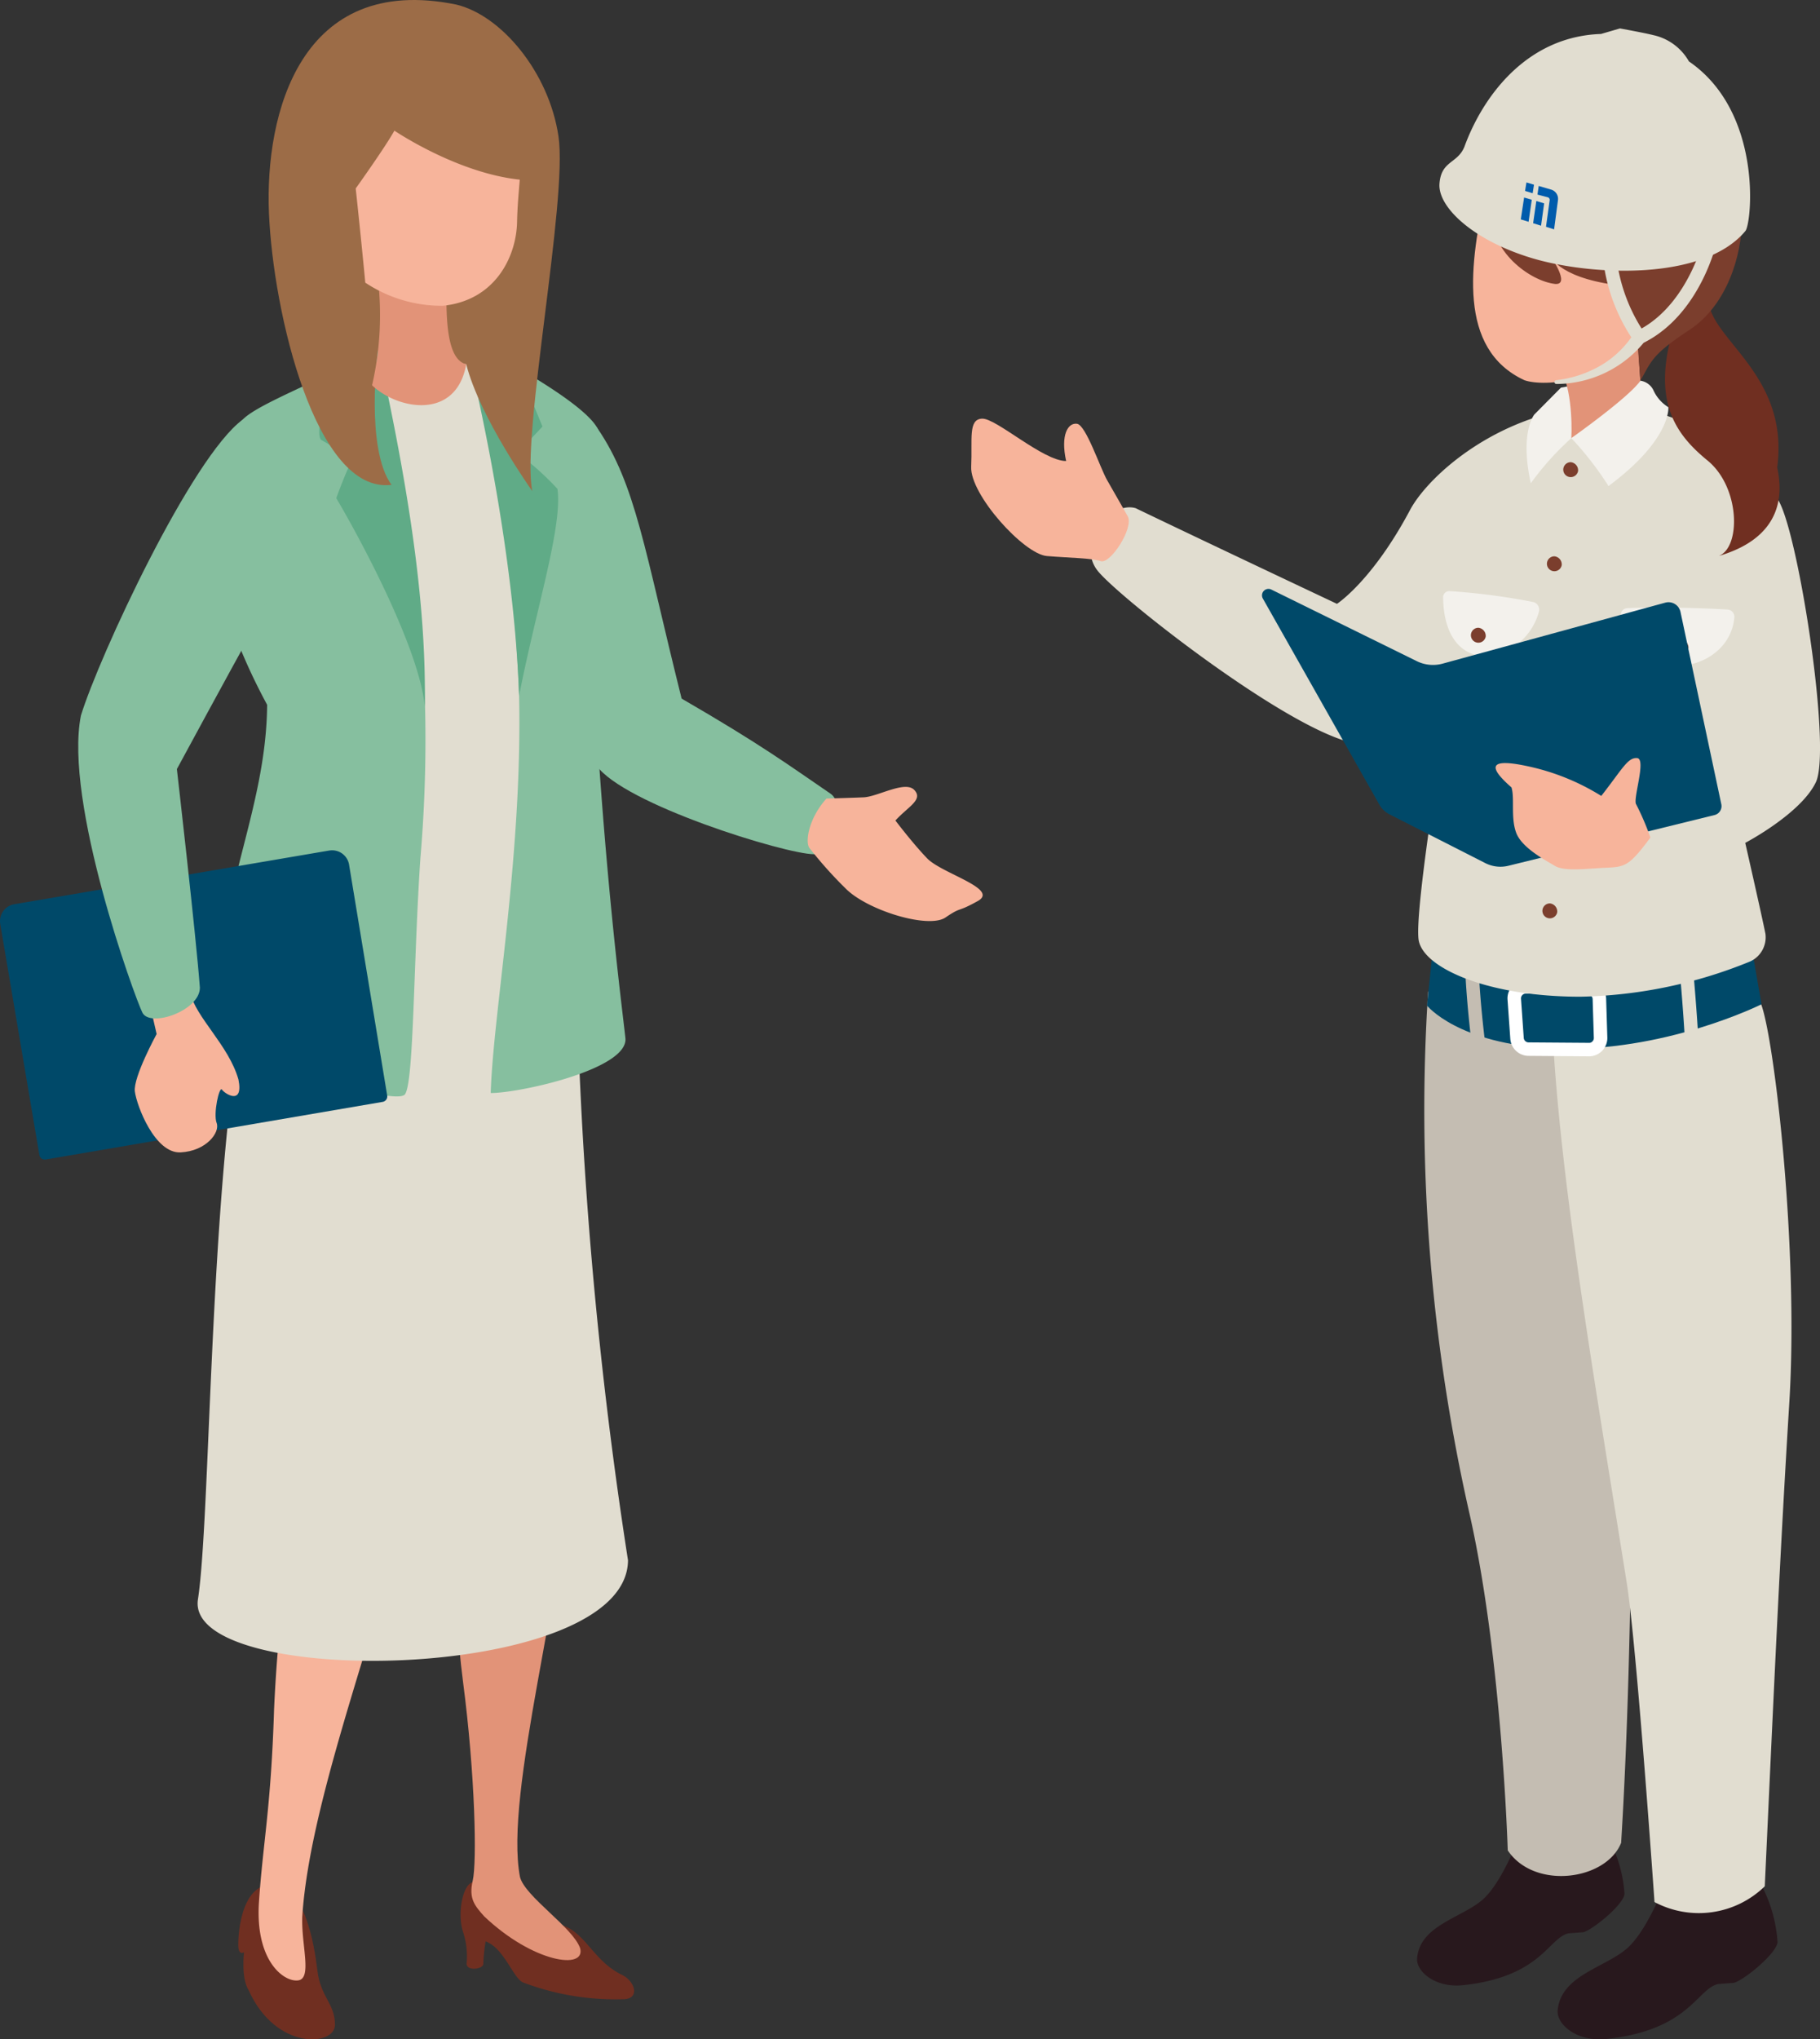 <svg id="グループ_9704" data-name="グループ 9704" xmlns="http://www.w3.org/2000/svg" xmlns:xlink="http://www.w3.org/1999/xlink" width="219.501" height="245.795" viewBox="0 0 219.501 245.795">
  <rect x="0" y="0" width="219.501" height="245.795" fill="#333333" stroke="none"/>
  <defs>
    <clipPath id="clip-path">
      <rect id="長方形_358" data-name="長方形 358" width="219.501" height="245.795" fill="none"/>
    </clipPath>
  </defs>
  <g id="グループ_9704-2" data-name="グループ 9704" clip-path="url(#clip-path)">
    <path id="パス_1755" data-name="パス 1755" d="M22.095,141.787c3.849.091,5,7.175,5.389,10.394s2.118,3.955,2.118,6.531-7.122,3.127-10.393-4.139c-.963-1.472-.578-4.6-.578-4.6s-.577.367-.673-.553.1-7.726,4.138-7.634" transform="translate(10.798 85.335)" fill="#702f21"/>
    <path id="パス_1756" data-name="パス 1756" d="M45.965,146.646c3.585.28,4.423,4.392,8.232,6.185,1.458.729,2.135,2.739.287,2.907a31.543,31.543,0,0,1-12.246-2.007c-1.232-.5-2.305-4.171-4.546-4.955a22.576,22.576,0,0,0-.274,2.646c.112.671-1.961,1.008-2.017.056a9.463,9.463,0,0,0-.449-3.923c-.727-2.3.056-6.331,1.624-5.938s9.388,5.028,9.388,5.028" transform="translate(20.871 85.218)" fill="#702f21"/>
    <path id="パス_1757" data-name="パス 1757" d="M38.335,112.017c-2.792,15.783-12.627,39.215-13.6,54.635-.122,3.4,1.214,7.407-.485,7.649s-5.22-2.307-4.735-9.47,1.456-11.412,1.821-23.188a181.245,181.245,0,0,1,4.006-30.717c1.336-5.828,14.327-4.979,12.991,1.092" transform="translate(11.719 64.386)" fill="#f7b49b"/>
    <path id="パス_1758" data-name="パス 1758" d="M48.43,110.985c-.74,15.836-8.139,40.993-6.215,51.058.591,2.369,6.363,6.066,7.252,8.584.74,2.664-5.659,1.783-11.58-3.843C36.8,165.544,36,164.7,36.517,162.5s.3-12.735-1.163-23.932-1.3-26.942-1.3-26.942c-.083-6.249,14.707-6.837,14.372-.639" transform="translate(20.495 64.173)" fill="#e29378"/>
    <path id="パス_1759" data-name="パス 1759" d="M41.932,56.851C40.8,45.525,44.583,29.809,46.937,32.317c4.649,6.8,5.669,14.639,10.157,32.591,9.722,5.627,12.97,8.061,17.954,11.458,1.762,1.155,1.4,7.3-2,7.3S50.019,77.624,46.8,72.936c-3.963-5.778-4.87-16.084-4.87-16.084" transform="translate(25.112 19.29)" fill="#86bf9f"/>
    <path id="パス_1760" data-name="パス 1760" d="M21.389,101.146c-5.188,21.58-4.825,65.263-6.484,75.846-1.392,10.833,51.786,10,51.879-4.794a532.191,532.191,0,0,1-6.2-69.642C60.017,76.9,58.29,41.849,49.268,26.341c-6.486,4.511-11.972,3.665-19.02,0,.282,35.526-1.81,49.147-8.858,74.805" transform="translate(8.955 15.854)" fill="#e1ddd0"/>
    <path id="パス_1761" data-name="パス 1761" d="M41.554,68.518c.428,19.233-3.13,38.2-3.42,47.871,3.543,0,16.65-2.893,16.243-6.625-.394-3.615-1.906-14.987-3.205-33.552,1.5-14.319.844-38.092-.171-39.954C48.944,32.488,34.974,25.5,34.974,25.5a189.8,189.8,0,0,1,6.58,43.016" transform="translate(21.049 15.349)" fill="#86bf9f"/>
    <path id="パス_1762" data-name="パス 1762" d="M22.68,69.191c-.107,12.855-6.233,23.051-6.017,37.527,2.377,4.969,21.574,11.024,22.653,9.4s1-15.99,1.852-28.5a166.893,166.893,0,0,0,.445-21.555c-.5-7.74-5.594-39.883-5.594-39.883-6.049,3.673-14.282,6.584-16.278,8.62-5.6,5.715-5.611,18.569,2.938,34.384" transform="translate(9.538 15.761)" fill="#86bf9f"/>
    <path id="パス_1763" data-name="パス 1763" d="M31.089,26.188c4.331,19.493,5.842,32.476,5.675,43.212-.65-7.04-7.969-20.565-10.676-25.114.758-2.166,1.841-4.548,1.841-4.548a24.606,24.606,0,0,0-3.683-2.491C23.488,36.381,25,30.37,26,28.709c.889-1.483,5.092-2.521,5.092-2.521" transform="translate(14.469 15.761)" fill="#60ab87"/>
    <path id="パス_1764" data-name="パス 1764" d="M34.974,25.5c5.92,1.733,6.512,3.486,9.4,10.561-1.877,2.022-3.032,3.176-3.032,3.176a35.393,35.393,0,0,1,4.838,4.331c.649,4.477-2.582,14.484-4.625,24.947-.694-20.3-6.58-43.016-6.58-43.016" transform="translate(21.049 15.349)" fill="#60ab87"/>
    <path id="パス_1765" data-name="パス 1765" d="M42.822.544C24.077-3.255,19.757,13.665,20.265,25.7s5.659,33.878,14.779,32.737c-3.2-4.4-1.648-16.177-1.648-16.177L44.057,43.9c1.647,6.46,7.972,15.295,7.972,15.295-1.394-6.585,4.293-35.033,3.154-42.758S48.268,1.812,42.822.544" transform="translate(12.173 0)" fill="#9c6c47"/>
    <path id="パス_1766" data-name="パス 1766" d="M37.036,22.052c-.189,5.275.029,9.994,2.334,10.543-1.208,6.8-8.274,5.472-11.357,2.539a37.659,37.659,0,0,0,.665-13.159c-1.128-4.737,8.5-3.766,8.358.077" transform="translate(16.86 11.305)" fill="#e29378"/>
    <path id="パス_1767" data-name="パス 1767" d="M31.447,9.828C30.4,11.745,26.782,16.8,26.782,16.8s.633,5.86,1.155,11.351a16.663,16.663,0,0,0,9.328,2.79c6.276-.61,8.89-5.84,8.978-10.113.035-1.773.192-3.487.325-5.091-7.591-.793-15.122-5.906-15.122-5.906" transform="translate(16.119 5.915)" fill="#f7b49b"/>
    <path id="パス_1768" data-name="パス 1768" d="M39.71,64.006,1.723,70.478A2.069,2.069,0,0,0,.03,72.864L4.749,100.7a.665.665,0,0,0,.769.545L46.152,94.3a.666.666,0,0,0,.545-.764L42.1,65.71a2.07,2.07,0,0,0-2.39-1.7" transform="translate(0 38.505)" fill="#004969"/>
    <path id="パス_1769" data-name="パス 1769" d="M16.807,74.763c.7,3.056,4.663,6.38,5.842,10.508.646,3.217-1.661,1.716-1.983,1.233s-1.073,2.895-.644,4.021S18.79,93.9,15.681,94.064s-5.307-5.631-5.523-7.346S12.784,79.8,12.784,79.8l-.911-3.968s2.467-2.09,4.934-1.072" transform="translate(6.106 44.828)" fill="#f7b49b"/>
    <path id="パス_1770" data-name="パス 1770" d="M17.787,73.695S20.1,93.8,20.562,100.044c0,2.774-6.01,4.855-6.934,3.005S4.133,77.642,6.214,67.241c2.191-7.125,13.358-31.177,19.522-35.672,6.572,4.956,5.139,18.272,1.714,24.436s-9.662,17.689-9.662,17.689" transform="translate(3.545 19)" fill="#86bf9f"/>
    <path id="パス_1771" data-name="パス 1771" d="M63.078,60.61c-2.134,2.353-2.6,5.2-2.06,5.957a49.439,49.439,0,0,0,4.339,4.855c2.576,2.648,10,4.927,12.064,3.53s1.251-.514,3.9-1.986-4.339-3.309-6.106-5.148-3.824-4.56-3.824-4.56c1.544-1.692,3.383-2.5,2.279-3.678s-4.413.809-6.1.883-4.487.147-4.487.147" transform="translate(36.601 35.635)" fill="#f7b49b"/>
    <path id="パス_1772" data-name="パス 1772" d="M129.147,137.8a16.177,16.177,0,0,1,2.563,7.718c-.07,1.278-3.872,4.384-4.988,4.637l-1.773.131c-2.4.546-3.263,5.2-12.591,6.238-3.423.416-5.8-1.634-5.661-3.234.348-4.043,5.55-4.89,8.012-7.162s4.578-8.2,4.578-8.2,3.176-.958,9.859-.128" transform="translate(64.213 82.731)" fill="#28181d"/>
    <path id="パス_1773" data-name="パス 1773" d="M141.079,141.152a17.158,17.158,0,0,1,2.717,8.181c-.075,1.355-4.106,4.649-5.288,4.916l-1.881.141c-2.545.577-3.458,5.515-13.347,6.611-3.628.442-6.145-1.733-6-3.428.367-4.285,5.884-5.184,8.493-7.593s4.854-8.692,4.854-8.692,3.366-1.016,10.451-.136" transform="translate(70.583 84.737)" fill="#28181d"/>
    <path id="パス_1774" data-name="パス 1774" d="M107.7,74.887a219.877,219.877,0,0,0,5.041,63.145c3.876,17.326,4.56,40.349,4.56,40.349,3.191,4.788,11.854,3.647,13.677-.911,1.6-25.987,1.368-58.13,1.141-72.719s-1.6-28.952-1.6-28.952-11.881-2.963-22.823-.911" transform="translate(64.54 44.636)" fill="#c4bdb2"/>
    <path id="パス_1775" data-name="パス 1775" d="M116.884,78.72c.911,18.237,5.168,42.858,8.967,66.717,1.216,7.75,3.343,38.449,3.343,38.449a11.4,11.4,0,0,0,13.3-1.9c1.141-24.621,1.825-39.893,2.963-58.359s-1.8-43.692-3.4-47.947a57.647,57.647,0,0,0-25.17,3.039" transform="translate(70.347 45.362)" fill="#e1ddd0"/>
    <path id="パス_1776" data-name="パス 1776" d="M108.16,71.754l-.722,6.958s3.718,4.649,15.13,5.168c13.374.607,25.218-5.32,25.218-5.32l-1.39-7.976Z" transform="translate(64.662 42.482)" fill="#004969"/>
    <path id="パス_1777" data-name="パス 1777" d="M123.332,82.934h-.016l-7.292-.056a2.216,2.216,0,0,1-2.185-2.05l-.333-4.722a2.208,2.208,0,0,1,.594-1.672,2.254,2.254,0,0,1,1.639-.692l7.484.111a2.2,2.2,0,0,1,2.174,2.14l.144,4.668a2.211,2.211,0,0,1-2.209,2.275m-7.625-7.566a.581.581,0,0,0-.578.622l.332,4.722a.586.586,0,0,0,.577.54l7.29.054a.52.52,0,0,0,.42-.175.566.566,0,0,0,.165-.423l-.143-4.668a.577.577,0,0,0-.57-.562l-7.484-.111h-.008" transform="translate(68.311 44.382)" fill="#fff"/>
    <path id="パス_1778" data-name="パス 1778" d="M112,83.82a.812.812,0,0,1-.806-.71c-.775-6.111-.883-9.986-.883-10.024a.813.813,0,0,1,.793-.833.8.8,0,0,1,.833.791c0,.038.106,3.84.871,9.859a.814.814,0,0,1-.7.91.757.757,0,0,1-.1.006" transform="translate(66.392 43.486)" fill="#c4bdb2"/>
    <path id="パス_1779" data-name="パス 1779" d="M127.93,82.92a.811.811,0,0,1-.811-.772c-.192-3.836-.676-9.075-.682-9.127a.814.814,0,0,1,1.621-.151c0,.053.492,5.325.686,9.2a.813.813,0,0,1-.772.852l-.042,0" transform="translate(76.095 43.412)" fill="#e1ddd0"/>
    <path id="パス_1780" data-name="パス 1780" d="M125.69,63.833s-4.751,27.914-3.992,31.259,8.511,6.686,19.453,6.686a56.737,56.737,0,0,0,20.517-4.255,3.2,3.2,0,0,0,1.825-3.345c-.457-2.279-2.432-10.942-2.432-10.942s6.686-3.5,8.511-7.295-1.672-27.2-4.1-33.13S153.309,30.2,143.28,30.5c-12.006.759-20.477,8.541-22.645,12.615-4.567,8.581-8.815,11.312-8.815,11.312S95.738,46.842,87.546,42.9c-3.034-.91-7.282,4.248-4.551,7.586s23.389,19.531,31.212,20.794,11.482-7.445,11.482-7.445" transform="translate(49.424 18.352)" fill="#e1ddd0"/>
    <path id="パス_1781" data-name="パス 1781" d="M122.785,45.789c3.43-.173,9.291-.021,12.123.165a.876.876,0,0,1,.817.947c-.6,6.808-11.759,8.735-13.67-.131a.8.8,0,0,1,.73-.98" transform="translate(73.448 27.513)" fill="#f3f1ec"/>
    <path id="パス_1782" data-name="パス 1782" d="M109.43,44.477a78.552,78.552,0,0,1,10.04,1.306.942.942,0,0,1,.743,1.155c-1.712,6.391-11.421,8.5-11.561-1.7a.745.745,0,0,1,.777-.762" transform="translate(65.394 26.768)" fill="#f3f1ec"/>
    <path id="パス_1783" data-name="パス 1783" d="M120.336,35.368a34.027,34.027,0,0,0-4.889,5.446c-1.363-6.19.434-8.3.434-8.3l3.2-3.229,1.656-.314Z" transform="translate(69.175 17.437)" fill="#f3f1ec"/>
    <path id="パス_1784" data-name="パス 1784" d="M117.548,30.7c1.52,3.039,1.216,8.206,1.216,8.206,6.536-3.343,8.322-6.918,8.322-6.918l-.57-8.887s-5.776-.607-8.967,7.6" transform="translate(70.747 13.898)" fill="#e29378"/>
    <path id="パス_1785" data-name="パス 1785" d="M126.773,25.15c-3.34,9.762-.215,13.933,3.724,17.159s4.032,10.481,1.334,11.5c8.7-2.544,7.426-8.807,7.063-10.681,1.567-11.98-9.389-15.874-8.224-21.191a4.508,4.508,0,0,0-3.9,3.213" transform="translate(75.449 13.203)" fill="#702f21"/>
    <path id="パス_1786" data-name="パス 1786" d="M112.518,14.136C110.47,23.244,109,33.555,117.1,37.318c2.345.825,10.407.389,14.6-6.236,0,0-3.884-4.995-5.576-14.381Z" transform="translate(66.752 8.508)" fill="#f7b49b"/>
    <path id="パス_1787" data-name="パス 1787" d="M112.3,17.36c-.295,4.935,4.642,8.525,7.673,8.874,1.967.157-.662-3.513-.662-3.513s.819,2.643,7.828,3.614c0,0-.136,2.906,2.8,7.256l.32,4.306c1.334-2.371,1.382-3.152,5.946-6.146s6.274-9.116,6.281-13.034S113.56,9.437,112.3,17.36" transform="translate(67.58 7.989)" fill="#7b3e2d"/>
    <path id="パス_1788" data-name="パス 1788" d="M127.867,2.806c-9.012.3-14.284,7.578-16.48,13.6-.835,2.05-2.787,1.639-3.005,4.437s3.981,6.8,11.062,8.954,20.8,2.84,25.841-3.253c.769-.99,2.108-14.313-6.818-20.43a6.543,6.543,0,0,0-4.295-3.167c-1.107-.279-4.024-.807-4.024-.807Z" transform="translate(65.226 1.287)" fill="#e1ddd0"/>
    <path id="パス_1789" data-name="パス 1789" d="M136.691,18.376a.814.814,0,0,0-.625-.966l-.026,0a.813.813,0,0,0-.94.628c-.018.082-1.768,7.82-7.559,11.088a20.517,20.517,0,0,1-3.08-9.038.813.813,0,1,0-1.616.186,21.738,21.738,0,0,0,3.458,9.914,11.869,11.869,0,0,1-3.652,3.375,13.816,13.816,0,0,1-5.408,1.794.228.228,0,0,0,.03.455,13.731,13.731,0,0,0,10.518-4.964c6.885-3.447,8.82-12.1,8.9-12.467" transform="translate(70.442 10.467)" fill="#e1ddd0"/>
    <path id="パス_1790" data-name="パス 1790" d="M126.629,28.646c-1.331,1.98-8.322,6.918-8.322,6.918a39.382,39.382,0,0,1,4.484,5.775c7.6-5.623,7.218-9.5,7.218-9.5a4.661,4.661,0,0,1-1.751-1.933,2.071,2.071,0,0,0-1.629-1.262" transform="translate(71.204 17.241)" fill="#f3f1ec"/>
    <path id="パス_1791" data-name="パス 1791" d="M119.475,35.84a.9.9,0,1,1-.881-1.064.985.985,0,0,1,.881,1.064" transform="translate(70.848 20.93)" fill="#7b3e2d"/>
    <path id="パス_1792" data-name="パス 1792" d="M118.245,42.921a.9.9,0,1,1-.881-1.064.985.985,0,0,1,.881,1.064" transform="translate(70.107 25.192)" fill="#7b3e2d"/>
    <path id="パス_1793" data-name="パス 1793" d="M117.905,69.038a.9.9,0,1,1-.881-1.064.985.985,0,0,1,.881,1.064" transform="translate(69.903 40.911)" fill="#7b3e2d"/>
    <path id="パス_1794" data-name="パス 1794" d="M112.521,48.3a.9.9,0,1,1-.881-1.064.985.985,0,0,1,.881,1.064" transform="translate(66.662 28.427)" fill="#7b3e2d"/>
    <path id="パス_1795" data-name="パス 1795" d="M127.783,49.185a.9.9,0,1,1-.881-1.064.985.985,0,0,1,.881,1.064" transform="translate(75.848 28.962)" fill="#7b3e2d"/>
    <path id="パス_1796" data-name="パス 1796" d="M96.144,44.391l17.537,8.628a4.425,4.425,0,0,0,3.128.3l26.846-7.349a1.478,1.478,0,0,1,1.836,1.12l4.924,23.179a1.107,1.107,0,0,1-.819,1.3l-24.864,6.113a4.033,4.033,0,0,1-2.782-.32L110.4,71.488a2.942,2.942,0,0,1-1.23-1.176L95.121,45.475a.78.78,0,0,1,1.024-1.084" transform="translate(57.185 26.666)" fill="#004969"/>
    <path id="パス_1797" data-name="パス 1797" d="M131.274,66.617c-2.622,3.534-3.077,3.534-5.47,3.647s-4.9.457-6.042-.227-3.989-2.166-4.673-3.99-.162-4.165-.57-5.47c-2.736-2.395-2.963-3.647,2.166-2.509a27.634,27.634,0,0,1,8.663,3.534c2.507-3.191,3.191-4.673,4.331-4.559s-.57,5.015-.114,5.586a31.886,31.886,0,0,1,1.709,3.989" transform="translate(67.773 34.328)" fill="#f7b49b"/>
    <path id="パス_1798" data-name="パス 1798" d="M115.439,17.791,114.5,17.5l.4-2.638.924.272Z" transform="translate(68.915 8.942)" fill="#005bac"/>
    <path id="パス_1799" data-name="パス 1799" d="M116.385,18.1l-.955-.3.384-2.673.943.28Z" transform="translate(69.473 9.103)" fill="#005bac"/>
    <path id="パス_1800" data-name="パス 1800" d="M117.764,19.224l-.976-.312.442-3.2a.323.323,0,0,0-.219-.352l-1.256-.328.157-1.038,1.554.457a1.164,1.164,0,0,1,.764,1.257Z" transform="translate(69.668 8.419)" fill="#005bac"/>
    <path id="パス_1801" data-name="パス 1801" d="M115.739,15.029l-.916-.28.167-1.022L115.9,14Z" transform="translate(69.107 8.262)" fill="#005bac"/>
    <path id="パス_1802" data-name="パス 1802" d="M92,43.261c.774,1.392-2.089,5.8-3.25,5.416s-3.713-.386-6.5-.618S72.967,40.631,73.122,37.3s-.386-5.727,1.315-5.8,7.351,5.107,10.137,5.107c-.7-3.172.232-4.642,1.315-4.488s2.786,5.339,3.636,6.809S92,43.261,92,43.261" transform="translate(44.007 18.958)" fill="#f7b49b"/>
  </g>
</svg>
